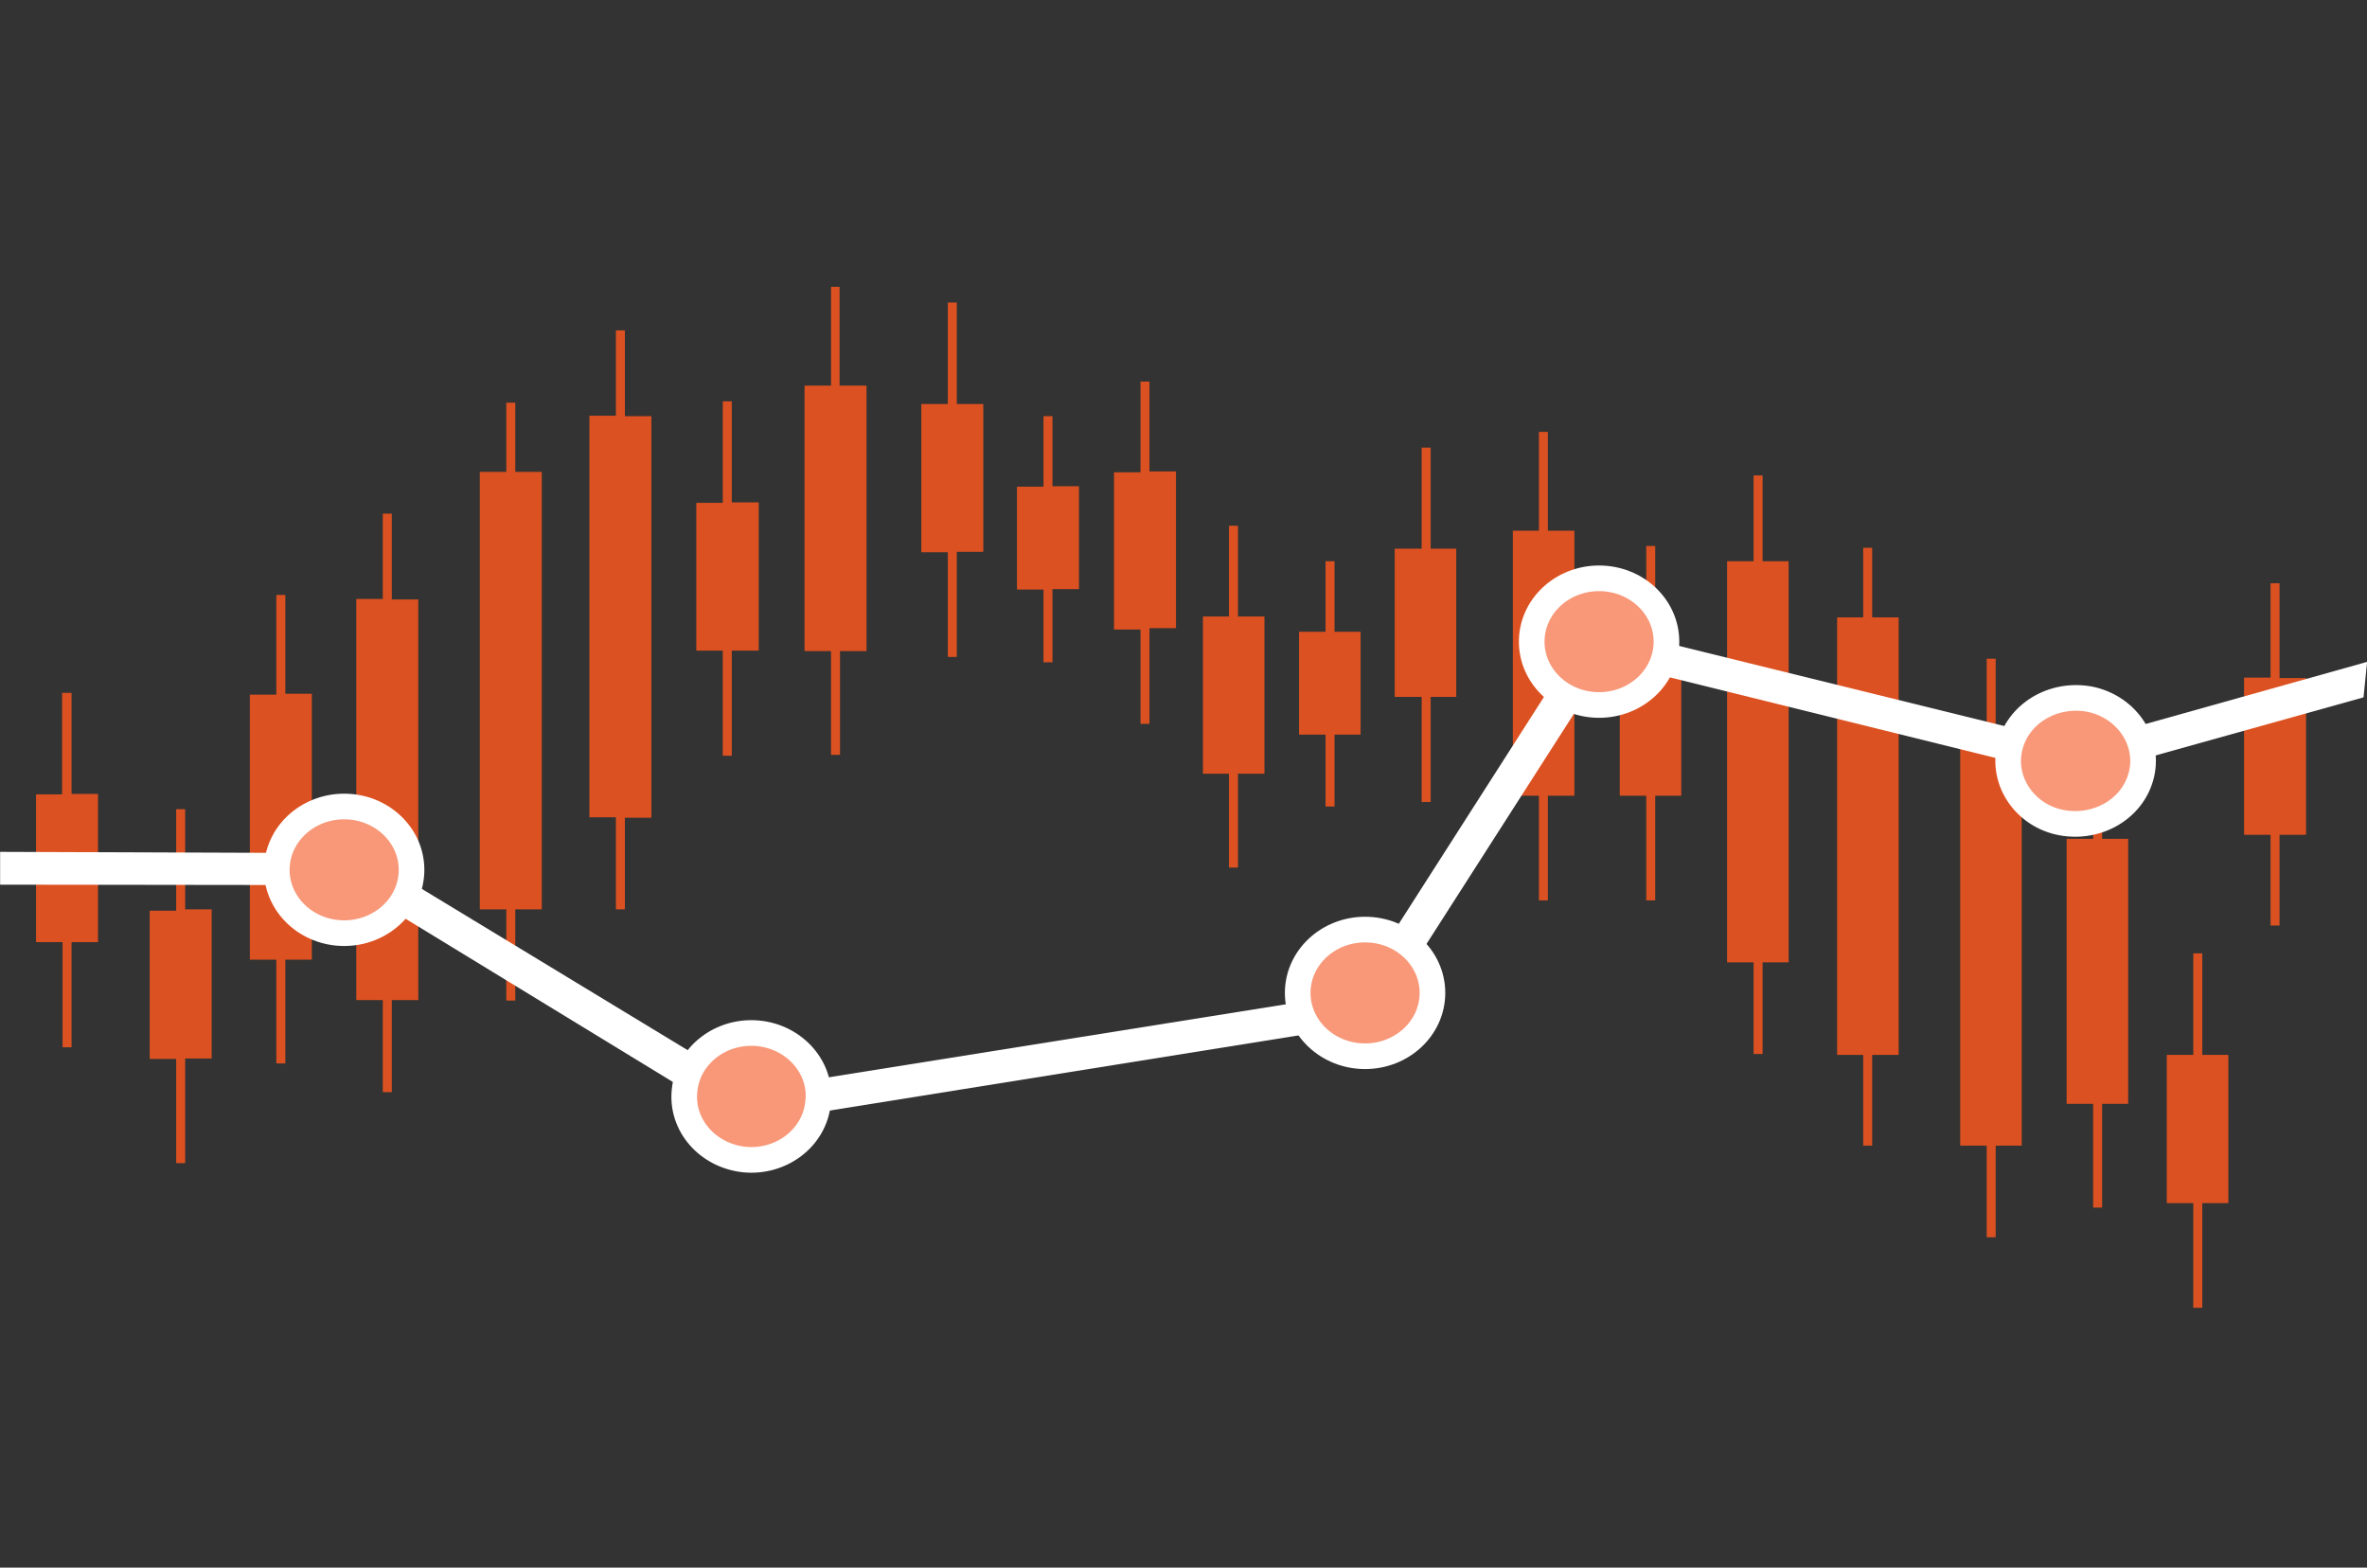 <?xml version="1.0" encoding="UTF-8"?> <svg xmlns="http://www.w3.org/2000/svg" xmlns:xlink="http://www.w3.org/1999/xlink" version="1.1" id="Layer_1" x="0px" y="0px" viewBox="0 0 527 349" style="enable-background:new 0 0 527 349;" xml:space="preserve"><rect x="0" y="0" width="527" height="349" fill="#333333" stroke="none"/> <style type="text/css"> .st0{fill:#DC5121;} .st1{fill:#FFFFFF;} .st2{fill:#F89878;} .st3{fill:none;stroke:#FFFFFF;stroke-width:5.707;stroke-miterlimit:9.999;} .st4{fill:none;stroke:#FFFFFF;stroke-width:5.709;stroke-miterlimit:10;} .st5{fill:none;stroke:#FFFFFF;stroke-width:5.707;stroke-miterlimit:10;} .st6{fill:none;stroke:#FFFFFF;stroke-width:5.709;} </style> <g transform="translate(84.927 93.951)"> <g> <path class="st0" d="M-43.7,86.2h-2v22.6h-5.9v33h5.9V165h2v-23.3h5.9v-33.2h-5.9V86.2z"></path> <path class="st0" d="M-69.1,60.3h-2v22.6h-5.8v32.9h5.9v23.4h2v-23.4h5.9v-33H-69V60.3L-69.1,60.3z"></path> <path class="st0" d="M78-4.6h-2V18h-5.9v32.9h5.9v23.4h2V50.9H84v-33H78V-4.6z"></path> <path class="st0" d="M128.1-26.6h-2V-4h-5.9v33h5.9v23.3h2V28.9h5.9V-4h-5.9V-26.6z"></path> <path class="st0" d="M149.4-1.3h-2v15.7h-5.9v22.9h5.9v16.2h2V37.2h5.9V14.3h-5.9V-1.3z"></path> <path class="st0" d="M171,11v-20h-2v20.2h-5.9v35h5.9v21h2V45.9h5.9V11L171,11z"></path> <path class="st0" d="M-21.4,38.5h-2v22.2h-5.9v59h5.9v23.1h2v-23.1h5.9V60.5h-5.9V38.5z"></path> <path class="st0" d="M100.1-30.1v22h-5.9V51h5.9v23.1h2V51h5.9V-8.1H102v-22L100.1-30.1z"></path> <path class="st0" d="M2.3,20.4h-2v19h-5.9v89.3h5.9v20.5h2v-20.5h5.9V39.5H2.3V20.4z"></path> <path class="st0" d="M54.2-20.4h-2v19h-5.9V88h5.9v20.5h2V88.1h5.9V-1.3h-5.9V-20.4z"></path> <path class="st0" d="M29.8-4.3h-2v15.4h-5.9v97.4h5.9v20.3h2v-20.3h5.9V11.1h-5.9V-4.3z"></path> <path class="st0" d="M397.5,140.9h13.7v33h-13.7V140.9z"></path> <path class="st0" d="M403.4,118.3h2v78.9h-2V118.3z"></path> <path class="st0" d="M275.7,50.2h13.7v33h-13.7L275.7,50.2z"></path> <path class="st0" d="M281.6,27.6h2v78.9h-2V27.6z"></path> <path class="st0" d="M225.6,28.2h13.7v33h-13.7V28.2z"></path> <path class="st0" d="M231.6,5.7h2v78.9h-2V5.7z"></path> <path class="st0" d="M204.3,46.7H218v22.9h-13.7V46.7z"></path> <path class="st0" d="M210.2,31h2v54.6h-2V31z"></path> <path class="st0" d="M182.9,43.3h13.7v35h-13.7V43.3z"></path> <path class="st0" d="M188.7,23.1h2v76.1h-2V23.1z"></path> <path class="st0" d="M375.2,92.8h13.7v59h-13.7V92.8z"></path> <path class="st0" d="M381.1,70.6h2v104.3h-2V70.6z"></path> <path class="st0" d="M251.9,24.2h13.7v59h-13.7V24.2z"></path> <path class="st0" d="M257.7,2.2h2v104.3h-2V2.2z"></path> <path class="st0" d="M351.5,71.8h13.7v89.3h-13.7V71.8z"></path> <path class="st0" d="M357.4,52.7h2v128.8h-2V52.7z"></path> <path class="st0" d="M299.6,31h13.7v89.3h-13.7V31z"></path> <path class="st0" d="M305.5,11.9h2v128.8h-2V11.9z"></path> <path class="st0" d="M324.1,43.5h13.7v97.4h-13.7V43.5z"></path> <path class="st0" d="M329.9,28h2v133.1h-2V28z"></path> <path class="st0" d="M422.6,35.9h-2v21h-5.9v35h5.9v20.2h2V91.9h5.9V57h-5.9V35.9z"></path> </g> <path class="st1" d="M216.6,127.2l-134,21.4L-4.1,96l-80.8-0.3v7.3l78,0.1l87.3,53.3l141-22.6l51.5-80.4l104.3,25.8l64.1-17.9 l0.8-7.9l-64.9,18.2L269.2,45L216.6,127.2z"></path> <g> <g> <path class="st2" d="M-8.3,85.6c8.3,0,15,6.3,15,14.1s-6.6,14.1-15,14.1s-15-6.3-15-14.1S-16.5,85.6-8.3,85.6"></path> <ellipse class="st3" cx="-8.3" cy="99.7" rx="15" ry="14.1"></ellipse> <path class="st2" d="M67.5,148.7c0.8-7.8,8.2-13.4,16.4-12.6c8.2,0.8,14.3,7.8,13.3,15.5c-0.8,7.8-8.2,13.4-16.4,12.6 C72.5,163.3,66.6,156.4,67.5,148.7"></path> <path class="st4" d="M67.5,148.7c0.8-7.8,8.2-13.4,16.4-12.6c8.2,0.8,14.3,7.8,13.3,15.5c-0.8,7.8-8.2,13.4-16.4,12.6 C72.5,163.3,66.6,156.4,67.5,148.7L67.5,148.7z"></path> <path class="st2" d="M219,113c8.3,0,15,6.3,15,14.1s-6.6,14.1-15,14.1c-8.3,0-15-6.3-15-14.1S210.8,113,219,113"></path> <ellipse class="st5" cx="219" cy="127.1" rx="15" ry="14.1"></ellipse> <path class="st2" d="M271.1,34.8c8.3,0,15,6.3,15,14.1s-6.6,14.1-15,14.1c-8.3,0-15-6.3-15-14.1S262.9,34.8,271.1,34.8"></path> <ellipse class="st5" cx="271.1" cy="48.9" rx="15" ry="14.1"></ellipse> <path class="st2" d="M377.2,61.3c8.3,0,15,6.3,15,14.1s-6.6,14.1-15,14.1c-8.3,0-15-6.3-15-14.1S368.8,61.3,377.2,61.3"></path> <path class="st6" d="M362.5,72.6c1.7-7.6,9.6-12.4,17.8-10.9c8,1.6,13.3,9,11.6,16.6s-9.6,12.4-17.8,10.9 C366,87.7,360.8,80.1,362.5,72.6z"></path> </g> </g> </g> </svg> 